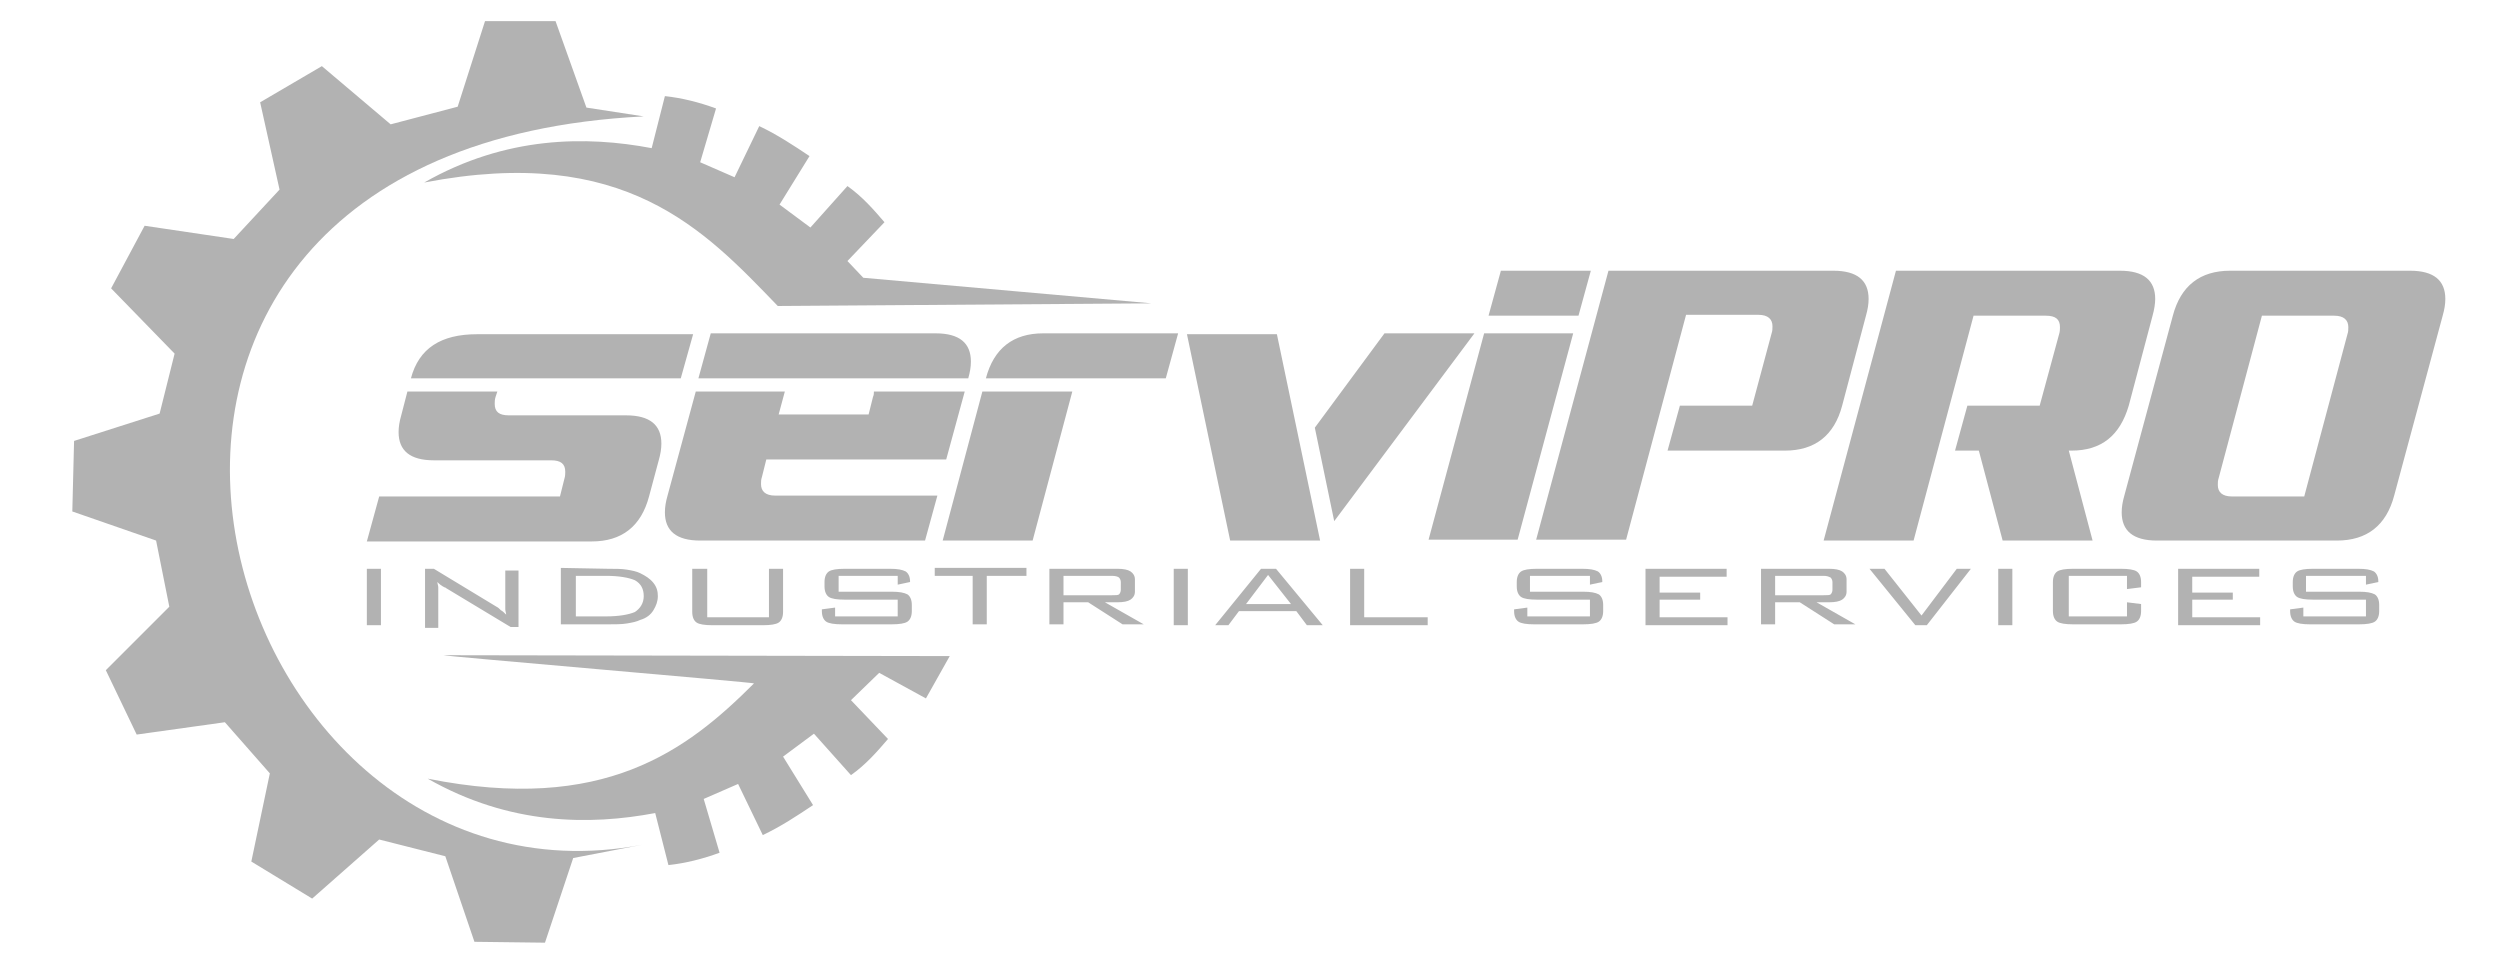 <?xml version="1.0" encoding="utf-8"?>
<!-- Generator: Adobe Illustrator 20.1.0, SVG Export Plug-In . SVG Version: 6.00 Build 0)  -->
<svg version="1.1" id="Слой_1" xmlns="http://www.w3.org/2000/svg" xmlns:xlink="http://www.w3.org/1999/xlink" x="0px" y="0px"
	 viewBox="0 0 283.5 109" style="enable-background:new 0 0 283.5 109;" xml:space="preserve">
<style type="text/css">
	.st0{fill:#B2B2B2;}
</style>
<path class="st0" d="M72.8,95.8c-49.5,9.4-74-78.9,0.2-82.6l-6.5-1L63,2.4h-8l-3.1,9.7l-7.6,2l-7.8-6.6l-7,4.1l2.2,9.9l-5.2,5.6
	l-10.1-1.5l-3.8,7.1l7.2,7.4l-1.7,6.8L8.4,50l-0.2,8l9.5,3.3l1.5,7.5L12,76l3.5,7.3l10-1.4l5.1,5.8l-2.1,10l6.9,4.2l7.6-6.7l7.5,1.9
	l3.3,9.7l8,0.1l3.2-9.6L72.8,95.8z"/>
<path class="st0" d="M88.2,34.7c-8.3-8.6-17.3-18.4-40.1-14c9.3-5.3,18.4-5.3,25.8-3.9c0.5-2,1-3.9,1.5-5.9c1.9,0.2,3.9,0.7,5.8,1.4
	l-1.8,6.1l3.9,1.7l2.8-5.8c2.1,1,3.9,2.2,5.7,3.4l-3.4,5.5l3.5,2.6l4.2-4.7c1.7,1.2,3,2.7,4.2,4.1l-4.2,4.4l1.8,1.9l32.7,2.9
	C116.6,34.5,102.4,34.6,88.2,34.7z"/>
<path class="st0" d="M50.3,74.3c-0.1,0.1,35.4,3.1,35.2,3.2c-7.6,7.6-17,14.8-37,10.8c9.3,5.3,18.4,5.3,25.8,3.9
	c0.5,2,1,3.9,1.5,5.9c1.9-0.2,3.9-0.7,5.8-1.4l-1.8-6.1l3.9-1.7l2.8,5.8c2.1-1,3.9-2.2,5.7-3.4l-3.4-5.5l3.5-2.6l4.2,4.7
	c1.7-1.2,3-2.7,4.2-4.1l-4.2-4.4l3.2-3.1l5.3,2.9l2.7-4.8L50.3,74.3z"/>
<g>
	<path class="st0" d="M41.6,70.9v-6.4h1.6v6.4H41.6L41.6,70.9z M48.2,70.9v-6.4h1l7.1,4.3c0.2,0.1,0.3,0.2,0.5,0.4
		c0.2,0.1,0.4,0.3,0.6,0.5c0-0.2-0.1-0.4-0.1-0.6c0-0.2,0-0.5,0-0.9v-3.5h1.5v6.4h-0.9l-7.3-4.4c0,0-0.1-0.1-0.2-0.1
		c-0.4-0.2-0.6-0.4-0.8-0.6c0,0.2,0.1,0.4,0.1,0.6c0,0.2,0,0.5,0,0.8v3.8h-1.5V70.9z M68.7,65.3h-3.4v4.6h3.4c1.5,0,2.6-0.2,3.3-0.5
		c0.6-0.4,1-1,1-1.8s-0.3-1.4-1-1.8C71.3,65.5,70.2,65.3,68.7,65.3L68.7,65.3z M68.9,64.5c0.9,0,1.6,0,2.2,0.1s1.1,0.2,1.5,0.4
		c0.6,0.3,1.1,0.6,1.5,1.1s0.5,1,0.5,1.5c0,0.6-0.2,1.1-0.5,1.6s-0.8,0.9-1.5,1.1c-0.4,0.2-0.9,0.3-1.5,0.4
		c-0.6,0.1-1.3,0.1-2.2,0.1h-5.3v-6.4L68.9,64.5L68.9,64.5z M80.2,64.5V70h7v-5.5h1.6v4.9c0,0.6-0.2,1-0.5,1.2s-0.9,0.3-1.8,0.3
		h-5.7c-0.9,0-1.5-0.1-1.8-0.3s-0.5-0.6-0.5-1.2v-4.9H80.2L80.2,64.5z M101.9,65.3h-6.8v1.8h6c0.9,0,1.4,0.1,1.8,0.3
		c0.3,0.2,0.5,0.6,0.5,1.2v0.7c0,0.6-0.2,1-0.5,1.2s-0.9,0.3-1.8,0.3h-5.6c-0.9,0-1.5-0.1-1.8-0.3s-0.5-0.6-0.5-1.2v-0.2l1.5-0.2v1
		h7.1V68h-6c-0.9,0-1.5-0.1-1.8-0.3s-0.5-0.6-0.5-1.2V66c0-0.6,0.2-1,0.5-1.2s0.9-0.3,1.8-0.3h5.1c0.9,0,1.4,0.1,1.8,0.3
		c0.3,0.2,0.5,0.6,0.5,1.1V66l-1.4,0.3v-1H101.9z M111.9,65.3v5.5h-1.6v-5.5H106v-0.9h10.4v0.9H111.9L111.9,65.3z M126.1,65.3h-5.5
		v2.2h5.5c0.4,0,0.7,0,0.8-0.1c0.1-0.1,0.2-0.3,0.2-0.5V66c0-0.2-0.1-0.4-0.2-0.5S126.5,65.3,126.1,65.3L126.1,65.3z M119,70.9v-6.4
		h7.7c0.7,0,1.2,0.1,1.5,0.3s0.5,0.5,0.5,0.9v1.4c0,0.4-0.2,0.7-0.5,0.9s-0.8,0.3-1.5,0.3h-1.4l4.4,2.5h-2.4l-3.9-2.5h-2.8v2.5H119
		V70.9z M133.1,70.9v-6.4h1.6v6.4H133.1L133.1,70.9z M141.3,68.5h5.1l-2.6-3.3L141.3,68.5L141.3,68.5z M137.8,70.9l5.2-6.4h1.7
		l5.3,6.4h-1.8l-1.2-1.6h-6.5l-1.2,1.6H137.8L137.8,70.9z M153.1,70.9v-6.4h1.6V70h7.2v0.9H153.1z"/>
	<path class="st0" d="M180.3,65.3h-6.8v1.8h6c0.9,0,1.4,0.1,1.8,0.3c0.3,0.2,0.5,0.6,0.5,1.2v0.7c0,0.6-0.2,1-0.5,1.2
		s-0.9,0.3-1.8,0.3H174c-0.9,0-1.5-0.1-1.8-0.3s-0.5-0.6-0.5-1.2v-0.2l1.5-0.2v1h7.1V68h-6c-0.9,0-1.5-0.1-1.8-0.3s-0.5-0.6-0.5-1.2
		V66c0-0.6,0.2-1,0.5-1.2s0.9-0.3,1.8-0.3h5.1c0.9,0,1.4,0.1,1.8,0.3c0.3,0.2,0.5,0.6,0.5,1.1V66l-1.4,0.3L180.3,65.3L180.3,65.3z
		 M186.6,70.9v-6.4h9.2v0.9h-7.6v1.8h4.6V68h-4.6v2h7.7v0.9H186.6L186.6,70.9z M206.8,65.3h-5.5v2.2h5.5c0.4,0,0.7,0,0.8-0.1
		s0.2-0.3,0.2-0.5V66c0-0.2-0.1-0.4-0.2-0.5C207.4,65.4,207.2,65.3,206.8,65.3L206.8,65.3z M199.7,70.9v-6.4h7.7
		c0.7,0,1.2,0.1,1.5,0.3s0.5,0.5,0.5,0.9v1.4c0,0.4-0.2,0.7-0.5,0.9s-0.8,0.3-1.5,0.3H206l4.4,2.5H208l-3.9-2.5h-2.8v2.5h-1.6V70.9z
		 M217.2,70.9l-5.2-6.4h1.7l4.2,5.3l4-5.3h1.6l-5,6.4H217.2L217.2,70.9z M226.6,70.9v-6.4h1.6v6.4H226.6L226.6,70.9z M241.2,65.3
		h-6.6v4.6h6.6v-1.6l1.6,0.2v0.8c0,0.6-0.2,1-0.5,1.2s-0.9,0.3-1.8,0.3h-5.4c-0.9,0-1.5-0.1-1.8-0.3s-0.5-0.6-0.5-1.2V66
		c0-0.6,0.2-1,0.5-1.2s0.9-0.3,1.8-0.3h5.4c0.9,0,1.5,0.1,1.8,0.3s0.5,0.6,0.5,1.2v0.6l-1.6,0.2V65.3L241.2,65.3z M247,70.9v-6.4
		h9.2v0.9h-7.6v1.8h4.6V68h-4.6v2h7.7v0.9H247L247,70.9z M268.3,65.3h-6.8v1.8h6c0.9,0,1.4,0.1,1.8,0.3c0.3,0.2,0.5,0.6,0.5,1.2v0.7
		c0,0.6-0.2,1-0.5,1.2s-0.9,0.3-1.8,0.3H262c-0.9,0-1.5-0.1-1.8-0.3s-0.5-0.6-0.5-1.2v-0.2l1.5-0.2v1h7.1V68h-6
		c-0.9,0-1.5-0.1-1.8-0.3s-0.5-0.6-0.5-1.2V66c0-0.6,0.2-1,0.5-1.2s0.9-0.3,1.8-0.3h5.1c0.9,0,1.4,0.1,1.8,0.3
		c0.3,0.2,0.5,0.6,0.5,1.1V66l-1.4,0.3L268.3,65.3L268.3,65.3z"/>
</g>
<path class="st0" d="M124.5,42.9h-12.7l0,0c0.9-3.4,3.1-5.1,6.5-5.1h15.3l-1.4,5.1H124.5L124.5,42.9z M109.8,42.9H79.2l1.4-5.1h25.5
	c2.7,0,4,1.1,4,3.2C110.1,41.6,110,42.2,109.8,42.9L109.8,42.9z M77.2,42.9H46.6c0.9-3.4,3.4-5,7.5-5h24.5L77.2,42.9L77.2,42.9z
	 M180.4,30.7l-1.4,5.1h-10.2l1.4-5.1H180.4L180.4,30.7z M178.4,37.8l-6.3,23.4H162l6.3-23.4C168.3,37.8,178.4,37.8,178.4,37.8z"/>
<path class="st0" d="M121.6,44.4h-10.2l-4.5,16.9h10.2L121.6,44.4L121.6,44.4z M109.4,44.4l-2.1,7.7H86.9l-0.5,2
	c-0.1,0.3-0.1,0.5-0.1,0.8c0,0.8,0.5,1.3,1.6,1.3h18.4l-1.4,5.1H79.4c-2.7,0-4-1.1-4-3.2c0-0.6,0.1-1.2,0.3-1.9l3.2-11.8H89L88.3,47
	h10.2l0.5-2c0.1-0.2,0.1-0.4,0.1-0.6L109.4,44.4L109.4,44.4z M56.4,44.4H46.2l-0.7,2.7c-0.2,0.7-0.3,1.3-0.3,1.9
	c0,2.1,1.3,3.2,4,3.2h13.3c1.1,0,1.6,0.4,1.6,1.3c0,0.2,0,0.5-0.1,0.8l-0.5,2H43l-1.4,5.1h25.5c3.4,0,5.6-1.7,6.5-5.1l1.1-4.1
	c0.2-0.7,0.3-1.3,0.3-1.9c0-2.1-1.3-3.2-4-3.2H57.7c-1.1,0-1.6-0.4-1.6-1.3c0-0.2,0-0.5,0.1-0.8L56.4,44.4L56.4,44.4z M149.7,61.3
	h-10.2l-4.9-23.4h10.2L149.7,61.3L149.7,61.3z M149.1,48.5l2.2,10.6l15.9-21.3H157L149.1,48.5z"/>
<path class="st0" d="M182.4,30.7h25.5c2.7,0,4,1.1,4,3.2c0,0.6-0.1,1.2-0.3,1.9L208.9,46c-0.9,3.4-3.1,5.1-6.5,5.1h-13.3l1.4-5.1
	h8.2l2.2-8.2c0.1-0.3,0.1-0.5,0.1-0.8c0-0.8-0.5-1.3-1.6-1.3h-8.2l-6.8,25.5h-10.2L182.4,30.7L182.4,30.7z M231.3,46h-8.2l-1.4,5.1
	h2.7l2.7,10.2h10.2l-2.7-10.2h0.3c3.4,0,5.5-1.7,6.5-5.1l2.7-10.2c0.2-0.7,0.3-1.4,0.3-1.9c0-2.1-1.3-3.2-4-3.2H215l-8.2,30.6H217
	l6.8-25.5h8.2c1.1,0,1.6,0.4,1.6,1.3c0,0.2,0,0.5-0.1,0.8L231.3,46L231.3,46z M244.6,61.3c-2.7,0-4-1.1-4-3.2c0-0.6,0.1-1.2,0.3-1.9
	l5.5-20.4c0.9-3.4,3.1-5.1,6.5-5.1h20.4c2.7,0,4,1.1,4,3.2c0,0.6-0.1,1.2-0.3,1.9l-5.5,20.4c-0.9,3.4-3.1,5.1-6.5,5.1L244.6,61.3
	L244.6,61.3z M256.5,35.8l-4.9,18.4c-0.1,0.3-0.1,0.5-0.1,0.8c0,0.8,0.5,1.3,1.6,1.3h8.2l4.9-18.4c0.1-0.3,0.1-0.5,0.1-0.8
	c0-0.8-0.5-1.3-1.6-1.3C264.7,35.8,256.5,35.8,256.5,35.8z"/>
</svg>
